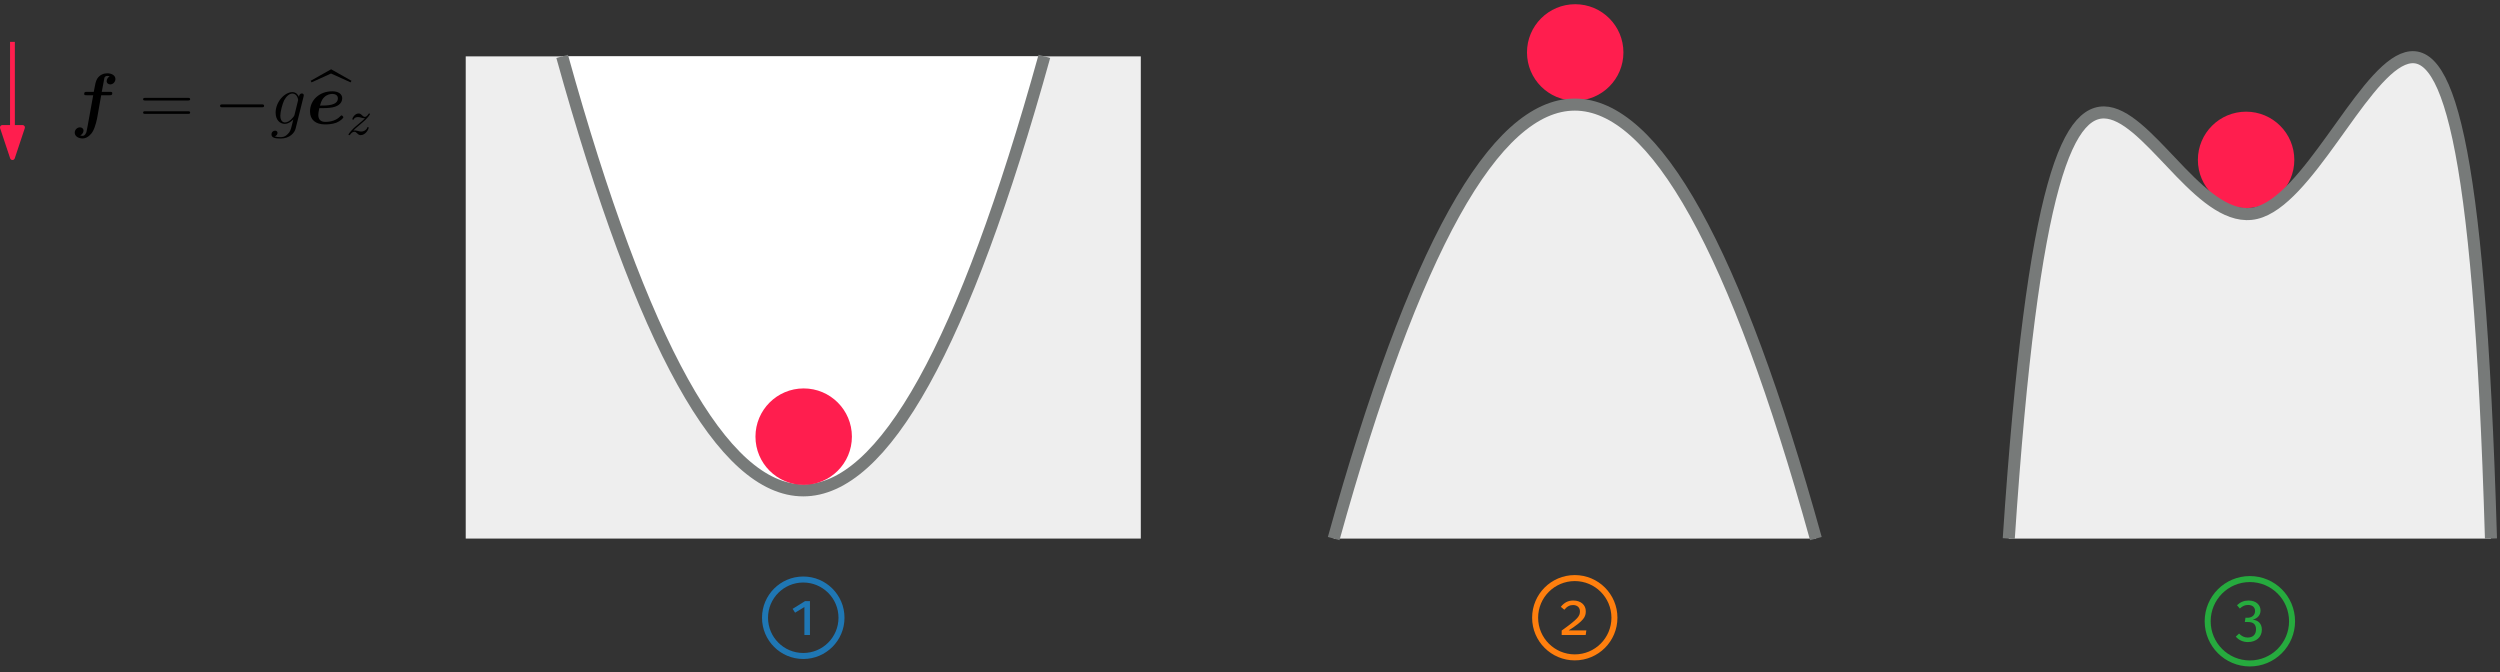 <?xml version="1.0" encoding="UTF-8"?>
<svg xmlns="http://www.w3.org/2000/svg" xmlns:xlink="http://www.w3.org/1999/xlink" width="414.765" height="111.57" viewBox="0 0 414.765 111.57">
<rect x="0" y="0" width="414.765" height="111.57" fill="#333333" stroke="none"/>
<defs>
<g>
<g id="glyph-0-0">
<path d="M 5.125 -4.75 L 6.531 -4.75 C 6.75 -4.75 6.969 -4.75 6.969 -5.094 C 6.969 -5.312 6.766 -5.312 6.562 -5.312 L 5.219 -5.312 L 5.625 -7.469 C 5.656 -7.688 5.656 -7.703 5.766 -7.812 C 5.922 -7.953 6.062 -7.953 6.125 -7.953 C 6.281 -7.953 6.391 -7.938 6.531 -7.875 C 6.25 -7.734 6.031 -7.422 6.031 -7.094 C 6.031 -6.734 6.328 -6.547 6.625 -6.547 C 7.109 -6.547 7.484 -6.984 7.484 -7.438 C 7.484 -8.047 6.859 -8.391 6.125 -8.391 C 5.562 -8.391 4.891 -8.156 4.469 -7.5 C 4.203 -7.047 4.125 -6.594 3.891 -5.312 L 2.719 -5.312 C 2.5 -5.312 2.297 -5.312 2.297 -4.953 C 2.297 -4.75 2.5 -4.75 2.688 -4.75 L 3.797 -4.75 L 2.875 0.344 C 2.859 0.453 2.719 1.203 2.672 1.375 C 2.641 1.438 2.453 1.984 2.062 1.984 C 1.844 1.984 1.75 1.953 1.656 1.906 C 1.953 1.766 2.188 1.453 2.188 1.125 C 2.188 0.766 1.906 0.578 1.609 0.578 C 1.109 0.578 0.734 1 0.734 1.453 C 0.734 2.109 1.422 2.422 2.047 2.422 C 2.938 2.422 3.562 1.531 3.656 1.375 C 4.172 0.578 4.453 -0.938 4.484 -1.141 Z M 5.125 -4.75 "/>
</g>
<g id="glyph-0-1">
<path d="M 2.656 -2.609 C 3.453 -2.609 4.234 -2.672 4.734 -2.844 C 5.75 -3.188 5.922 -3.875 5.922 -4.25 C 5.922 -4.953 5.266 -5.406 4.281 -5.406 C 2.109 -5.406 0.578 -3.906 0.578 -2.062 C 0.578 -0.688 1.5 0.094 3.078 0.094 C 3.391 0.094 4.219 0.078 4.938 -0.188 C 5.625 -0.469 6.109 -0.953 6.109 -1.094 C 6.109 -1.188 5.922 -1.406 5.812 -1.406 C 5.734 -1.406 5.719 -1.375 5.625 -1.281 C 4.984 -0.594 4.047 -0.328 3.125 -0.328 C 2.266 -0.328 1.953 -0.812 1.953 -1.5 C 1.953 -1.719 2 -2.109 2.125 -2.609 Z M 2.234 -3.031 C 2.453 -3.906 2.734 -4.234 2.938 -4.422 C 3.359 -4.844 3.906 -4.969 4.281 -4.969 C 4.703 -4.969 5.203 -4.781 5.203 -4.25 C 5.203 -3.031 3.391 -3.031 2.234 -3.031 Z M 2.234 -3.031 "/>
</g>
<g id="glyph-1-0">
<path d="M 8.062 -3.875 C 8.234 -3.875 8.453 -3.875 8.453 -4.094 C 8.453 -4.312 8.25 -4.312 8.062 -4.312 L 1.031 -4.312 C 0.859 -4.312 0.641 -4.312 0.641 -4.094 C 0.641 -3.875 0.844 -3.875 1.031 -3.875 Z M 8.062 -1.656 C 8.234 -1.656 8.453 -1.656 8.453 -1.859 C 8.453 -2.094 8.25 -2.094 8.062 -2.094 L 1.031 -2.094 C 0.859 -2.094 0.641 -2.094 0.641 -1.875 C 0.641 -1.656 0.844 -1.656 1.031 -1.656 Z M 8.062 -1.656 "/>
</g>
<g id="glyph-2-0">
<path d="M 7.875 -2.75 C 8.078 -2.75 8.297 -2.75 8.297 -2.984 C 8.297 -3.234 8.078 -3.234 7.875 -3.234 L 1.406 -3.234 C 1.203 -3.234 0.984 -3.234 0.984 -2.984 C 0.984 -2.75 1.203 -2.75 1.406 -2.75 Z M 7.875 -2.75 "/>
</g>
<g id="glyph-3-0">
<path d="M 4.047 -1.516 C 4 -1.328 3.969 -1.281 3.812 -1.094 C 3.328 -0.469 2.828 -0.234 2.453 -0.234 C 2.062 -0.234 1.688 -0.547 1.688 -1.375 C 1.688 -2.016 2.047 -3.344 2.312 -3.891 C 2.656 -4.547 3.188 -5.031 3.688 -5.031 C 4.484 -5.031 4.641 -4.047 4.641 -3.984 L 4.609 -3.812 Z M 4.781 -4.484 C 4.625 -4.828 4.297 -5.266 3.688 -5.266 C 2.391 -5.266 0.906 -3.641 0.906 -1.859 C 0.906 -0.609 1.656 0 2.422 0 C 3.062 0 3.625 -0.5 3.844 -0.734 L 3.578 0.328 C 3.406 0.984 3.328 1.297 2.906 1.703 C 2.422 2.203 1.953 2.203 1.703 2.203 C 1.344 2.203 1.047 2.172 0.734 2.078 C 1.125 1.969 1.219 1.641 1.219 1.5 C 1.219 1.312 1.078 1.125 0.812 1.125 C 0.531 1.125 0.219 1.359 0.219 1.75 C 0.219 2.25 0.703 2.438 1.719 2.438 C 3.266 2.438 4.062 1.453 4.219 0.797 L 5.547 -4.547 C 5.578 -4.703 5.578 -4.719 5.578 -4.75 C 5.578 -4.906 5.453 -5.047 5.266 -5.047 C 4.984 -5.047 4.812 -4.812 4.781 -4.484 Z M 4.781 -4.484 "/>
</g>
<g id="glyph-4-0">
<path d="M 3.312 -8.188 L 6.562 -6.719 L 6.703 -6.984 L 3.328 -8.891 L -0.062 -6.984 L 0.078 -6.719 Z M 3.312 -8.188 "/>
</g>
<g id="glyph-5-0">
<path d="M 1.156 -0.688 C 1.438 -0.984 1.531 -1.078 2.234 -1.656 C 2.312 -1.734 2.875 -2.188 3.094 -2.406 C 3.594 -2.891 3.906 -3.328 3.906 -3.422 C 3.906 -3.484 3.844 -3.516 3.781 -3.516 C 3.703 -3.516 3.703 -3.5 3.625 -3.375 C 3.375 -3.016 3.203 -2.953 3.047 -2.953 C 2.906 -2.953 2.812 -3.016 2.641 -3.172 C 2.438 -3.375 2.281 -3.516 2.031 -3.516 C 1.391 -3.516 0.984 -2.797 0.984 -2.578 C 0.984 -2.578 0.984 -2.484 1.109 -2.484 C 1.188 -2.484 1.219 -2.516 1.25 -2.609 C 1.344 -2.844 1.688 -2.922 1.922 -2.922 C 2.109 -2.922 2.297 -2.875 2.5 -2.812 C 2.828 -2.719 2.906 -2.719 3.078 -2.719 C 2.922 -2.547 2.688 -2.328 2.078 -1.828 C 1.75 -1.547 1.406 -1.281 1.188 -1.062 C 0.609 -0.484 0.344 -0.094 0.344 -0.016 C 0.344 0.062 0.406 0.078 0.469 0.078 C 0.547 0.078 0.562 0.062 0.609 0 C 0.766 -0.234 1.016 -0.484 1.312 -0.484 C 1.5 -0.484 1.578 -0.422 1.734 -0.266 C 1.984 -0.016 2.125 0.078 2.359 0.078 C 3.188 0.078 3.688 -0.906 3.688 -1.156 C 3.688 -1.234 3.641 -1.266 3.562 -1.266 C 3.484 -1.266 3.469 -1.219 3.438 -1.125 C 3.281 -0.734 2.844 -0.516 2.453 -0.516 C 2.297 -0.516 2.125 -0.562 1.875 -0.625 C 1.547 -0.703 1.469 -0.703 1.344 -0.703 C 1.266 -0.703 1.219 -0.703 1.156 -0.688 Z M 1.156 -0.688 "/>
</g>
<g id="glyph-6-0">
<path d="M 3.219 -5.625 L 2.406 -5.625 L 0.344 -4.344 L 0.75 -3.703 L 2.297 -4.641 L 2.297 0 L 3.219 0 Z M 3.219 -5.625 "/>
</g>
<g id="glyph-6-1">
<path d="M 2.219 -5.719 C 1.344 -5.719 0.703 -5.359 0.156 -4.672 L 0.734 -4.188 C 1.219 -4.766 1.656 -4.969 2.203 -4.969 C 2.859 -4.969 3.328 -4.562 3.328 -3.922 C 3.328 -3.125 3.016 -2.688 0.297 -0.734 L 0.297 0 L 4.281 0 L 4.391 -0.766 L 1.469 -0.766 C 4.047 -2.406 4.297 -3.047 4.297 -3.953 C 4.297 -4.969 3.484 -5.719 2.219 -5.719 Z M 2.219 -5.719 "/>
</g>
<g id="glyph-6-2">
<path d="M 2.219 -5.719 C 1.469 -5.719 0.859 -5.469 0.297 -4.938 L 0.766 -4.391 C 1.219 -4.812 1.609 -4.984 2.141 -4.984 C 2.844 -4.984 3.297 -4.609 3.297 -3.984 C 3.297 -3.266 2.734 -2.859 2.047 -2.859 L 1.703 -2.859 L 1.594 -2.156 L 2.094 -2.156 C 2.984 -2.156 3.453 -1.797 3.453 -0.922 C 3.453 -0.094 2.953 0.422 2.078 0.422 C 1.531 0.422 1.094 0.219 0.641 -0.234 L 0.094 0.266 C 0.609 0.875 1.312 1.172 2.109 1.172 C 3.531 1.172 4.422 0.297 4.422 -0.875 C 4.422 -1.922 3.781 -2.453 2.891 -2.547 C 3.656 -2.719 4.203 -3.266 4.203 -4.062 C 4.203 -4.938 3.516 -5.719 2.219 -5.719 Z M 2.219 -5.719 "/>
</g>
</g>
<clipPath id="clip-0">
<path clip-rule="nonzero" d="M 332 8 L 414.766 8 L 414.766 91 L 332 91 Z M 332 8 "/>
</clipPath>
</defs>
<path fill-rule="evenodd" fill="rgb(93.3%, 93.3%, 93.3%)" fill-opacity="1" d="M 77.266 9.352 L 77.266 89.352 L 189.266 89.352 L 189.266 9.352 Z M 77.266 9.352 "/>
<path fill-rule="evenodd" fill="rgb(100%, 100%, 100%)" fill-opacity="1" stroke-width="2" stroke-linecap="butt" stroke-linejoin="round" stroke="rgb(46.599%, 47.8%, 47.499%)" stroke-opacity="1" stroke-miterlimit="10" d="M 128.001 735.998 C 154.669 639.998 181.333 639.998 208.001 735.998 " transform="matrix(1, 0, 0, -1, -34.735, 745.35)"/>
<path fill="none" stroke-width="0.8" stroke-linecap="butt" stroke-linejoin="round" stroke="rgb(100%, 11.8%, 30.6%)" stroke-opacity="1" stroke-miterlimit="10" d="M 36.801 738.401 L 36.801 719.202 " transform="matrix(1, 0, 0, -1, -34.735, 745.35)"/>
<path fill-rule="evenodd" fill="rgb(100%, 11.8%, 30.6%)" fill-opacity="1" stroke-width="0.8" stroke-linecap="butt" stroke-linejoin="round" stroke="rgb(100%, 11.8%, 30.6%)" stroke-opacity="1" stroke-miterlimit="10" d="M 36.801 719.202 L 38.465 724.202 L 35.133 724.202 Z M 36.801 719.202 " transform="matrix(1, 0, 0, -1, -34.735, 745.35)"/>
<g fill="rgb(0%, 0%, 0%)" fill-opacity="1">
<use xlink:href="#glyph-0-0" x="11.665" y="20.55"/>
</g>
<g fill="rgb(0%, 0%, 0%)" fill-opacity="1">
<use xlink:href="#glyph-1-0" x="23.097" y="20.55"/>
</g>
<g fill="rgb(0%, 0%, 0%)" fill-opacity="1">
<use xlink:href="#glyph-2-0" x="35.523" y="20.55"/>
</g>
<g fill="rgb(0%, 0%, 0%)" fill-opacity="1">
<use xlink:href="#glyph-3-0" x="44.821" y="20.55"/>
</g>
<g fill="rgb(0%, 0%, 0%)" fill-opacity="1">
<use xlink:href="#glyph-4-0" x="51.607" y="20.384"/>
</g>
<g fill="rgb(0%, 0%, 0%)" fill-opacity="1">
<use xlink:href="#glyph-0-1" x="50.855" y="20.55"/>
</g>
<g fill="rgb(0%, 0%, 0%)" fill-opacity="1">
<use xlink:href="#glyph-5-0" x="57.474" y="22.344"/>
</g>
<path fill-rule="evenodd" fill="rgb(100%, 11.8%, 30.6%)" fill-opacity="1" d="M 141.336 72.441 C 141.336 68.023 137.754 64.441 133.336 64.441 C 128.918 64.441 125.336 68.023 125.336 72.441 C 125.336 76.859 128.918 80.441 133.336 80.441 C 137.754 80.441 141.336 76.859 141.336 72.441 "/>
<path fill-rule="evenodd" fill="rgb(100%, 11.8%, 30.6%)" fill-opacity="1" d="M 269.336 8.699 C 269.336 4.281 265.754 0.699 261.336 0.699 C 256.918 0.699 253.336 4.281 253.336 8.699 C 253.336 13.117 256.918 16.699 261.336 16.699 C 265.754 16.699 269.336 13.117 269.336 8.699 "/>
<path fill-rule="evenodd" fill="rgb(100%, 11.8%, 30.6%)" fill-opacity="1" d="M 380.641 26.527 C 380.641 22.105 377.059 18.527 372.641 18.527 C 368.219 18.527 364.641 22.105 364.641 26.527 C 364.641 30.945 368.219 34.527 372.641 34.527 C 377.059 34.527 380.641 30.945 380.641 26.527 "/>
<path fill-rule="evenodd" fill="rgb(93.3%, 93.199%, 93.199%)" fill-opacity="1" stroke-width="2" stroke-linecap="butt" stroke-linejoin="round" stroke="rgb(46.599%, 47.8%, 47.499%)" stroke-opacity="1" stroke-miterlimit="10" d="M 256.001 655.998 C 282.669 751.998 309.333 751.998 336.001 655.998 " transform="matrix(1, 0, 0, -1, -34.735, 745.35)"/>
<path fill-rule="evenodd" fill="rgb(93.3%, 93.199%, 93.199%)" fill-opacity="1" d="M 333.266 89.352 C 341.266 -30.648 357.266 39.352 374.266 35.352 C 391.266 31.352 409.266 -46.648 413.266 89.352 "/>
<g clip-path="url(#clip-0)">
<path fill="none" stroke-width="2" stroke-linecap="butt" stroke-linejoin="round" stroke="rgb(46.599%, 47.8%, 47.499%)" stroke-opacity="1" stroke-miterlimit="10" d="M 368.001 655.998 C 376.001 775.998 392.001 705.998 409.001 709.998 C 426.001 713.998 444.001 791.998 448.001 655.998 " transform="matrix(1, 0, 0, -1, -34.735, 745.35)"/>
</g>
<path fill="none" stroke-width="0.996" stroke-linecap="butt" stroke-linejoin="round" stroke="rgb(12.157%, 46.666%, 70.589%)" stroke-opacity="1" stroke-miterlimit="10" d="M 6.343 -0 C 6.343 3.504 3.504 6.343 -0 6.343 C -3.504 6.343 -6.344 3.504 -6.344 -0 C -6.344 -3.504 -3.504 -6.344 -0 -6.344 C 3.504 -6.344 6.343 -3.504 6.343 -0 Z M 6.343 -0 " transform="matrix(1, 0, 0, -1, 133.266, 102.488)"/>
<g fill="rgb(12.157%, 46.666%, 70.589%)" fill-opacity="1">
<use xlink:href="#glyph-6-0" x="131.158" y="105.353"/>
</g>
<path fill="none" stroke-width="0.996" stroke-linecap="butt" stroke-linejoin="round" stroke="rgb(100%, 49.805%, 5.489%)" stroke-opacity="1" stroke-miterlimit="10" d="M 6.58 -0 C 6.58 3.632 3.634 6.578 0.002 6.578 C -3.635 6.578 -6.577 3.632 -6.577 -0 C -6.577 -3.633 -3.635 -6.579 0.002 -6.579 C 3.634 -6.579 6.58 -3.633 6.58 -0 Z M 6.58 -0 " transform="matrix(1, 0, 0, -1, 261.264, 102.484)"/>
<g fill="rgb(100%, 49.805%, 5.489%)" fill-opacity="1">
<use xlink:href="#glyph-6-1" x="258.794" y="105.348"/>
</g>
<path fill="none" stroke-width="0.996" stroke-linecap="butt" stroke-linejoin="round" stroke="rgb(14.902%, 67.059%, 24.315%)" stroke-opacity="1" stroke-miterlimit="10" d="M 7.001 0.001 C 7.001 3.868 3.868 7.001 0.001 7.001 C -3.867 7.001 -6.999 3.868 -6.999 0.001 C -6.999 -3.866 -3.867 -6.999 0.001 -6.999 C 3.868 -6.999 7.001 -3.866 7.001 0.001 Z M 7.001 0.001 " transform="matrix(1, 0, 0, -1, 373.265, 103.071)"/>
<g fill="rgb(14.902%, 67.059%, 24.315%)" fill-opacity="1">
<use xlink:href="#glyph-6-2" x="370.834" y="105.35"/>
</g>
</svg>

